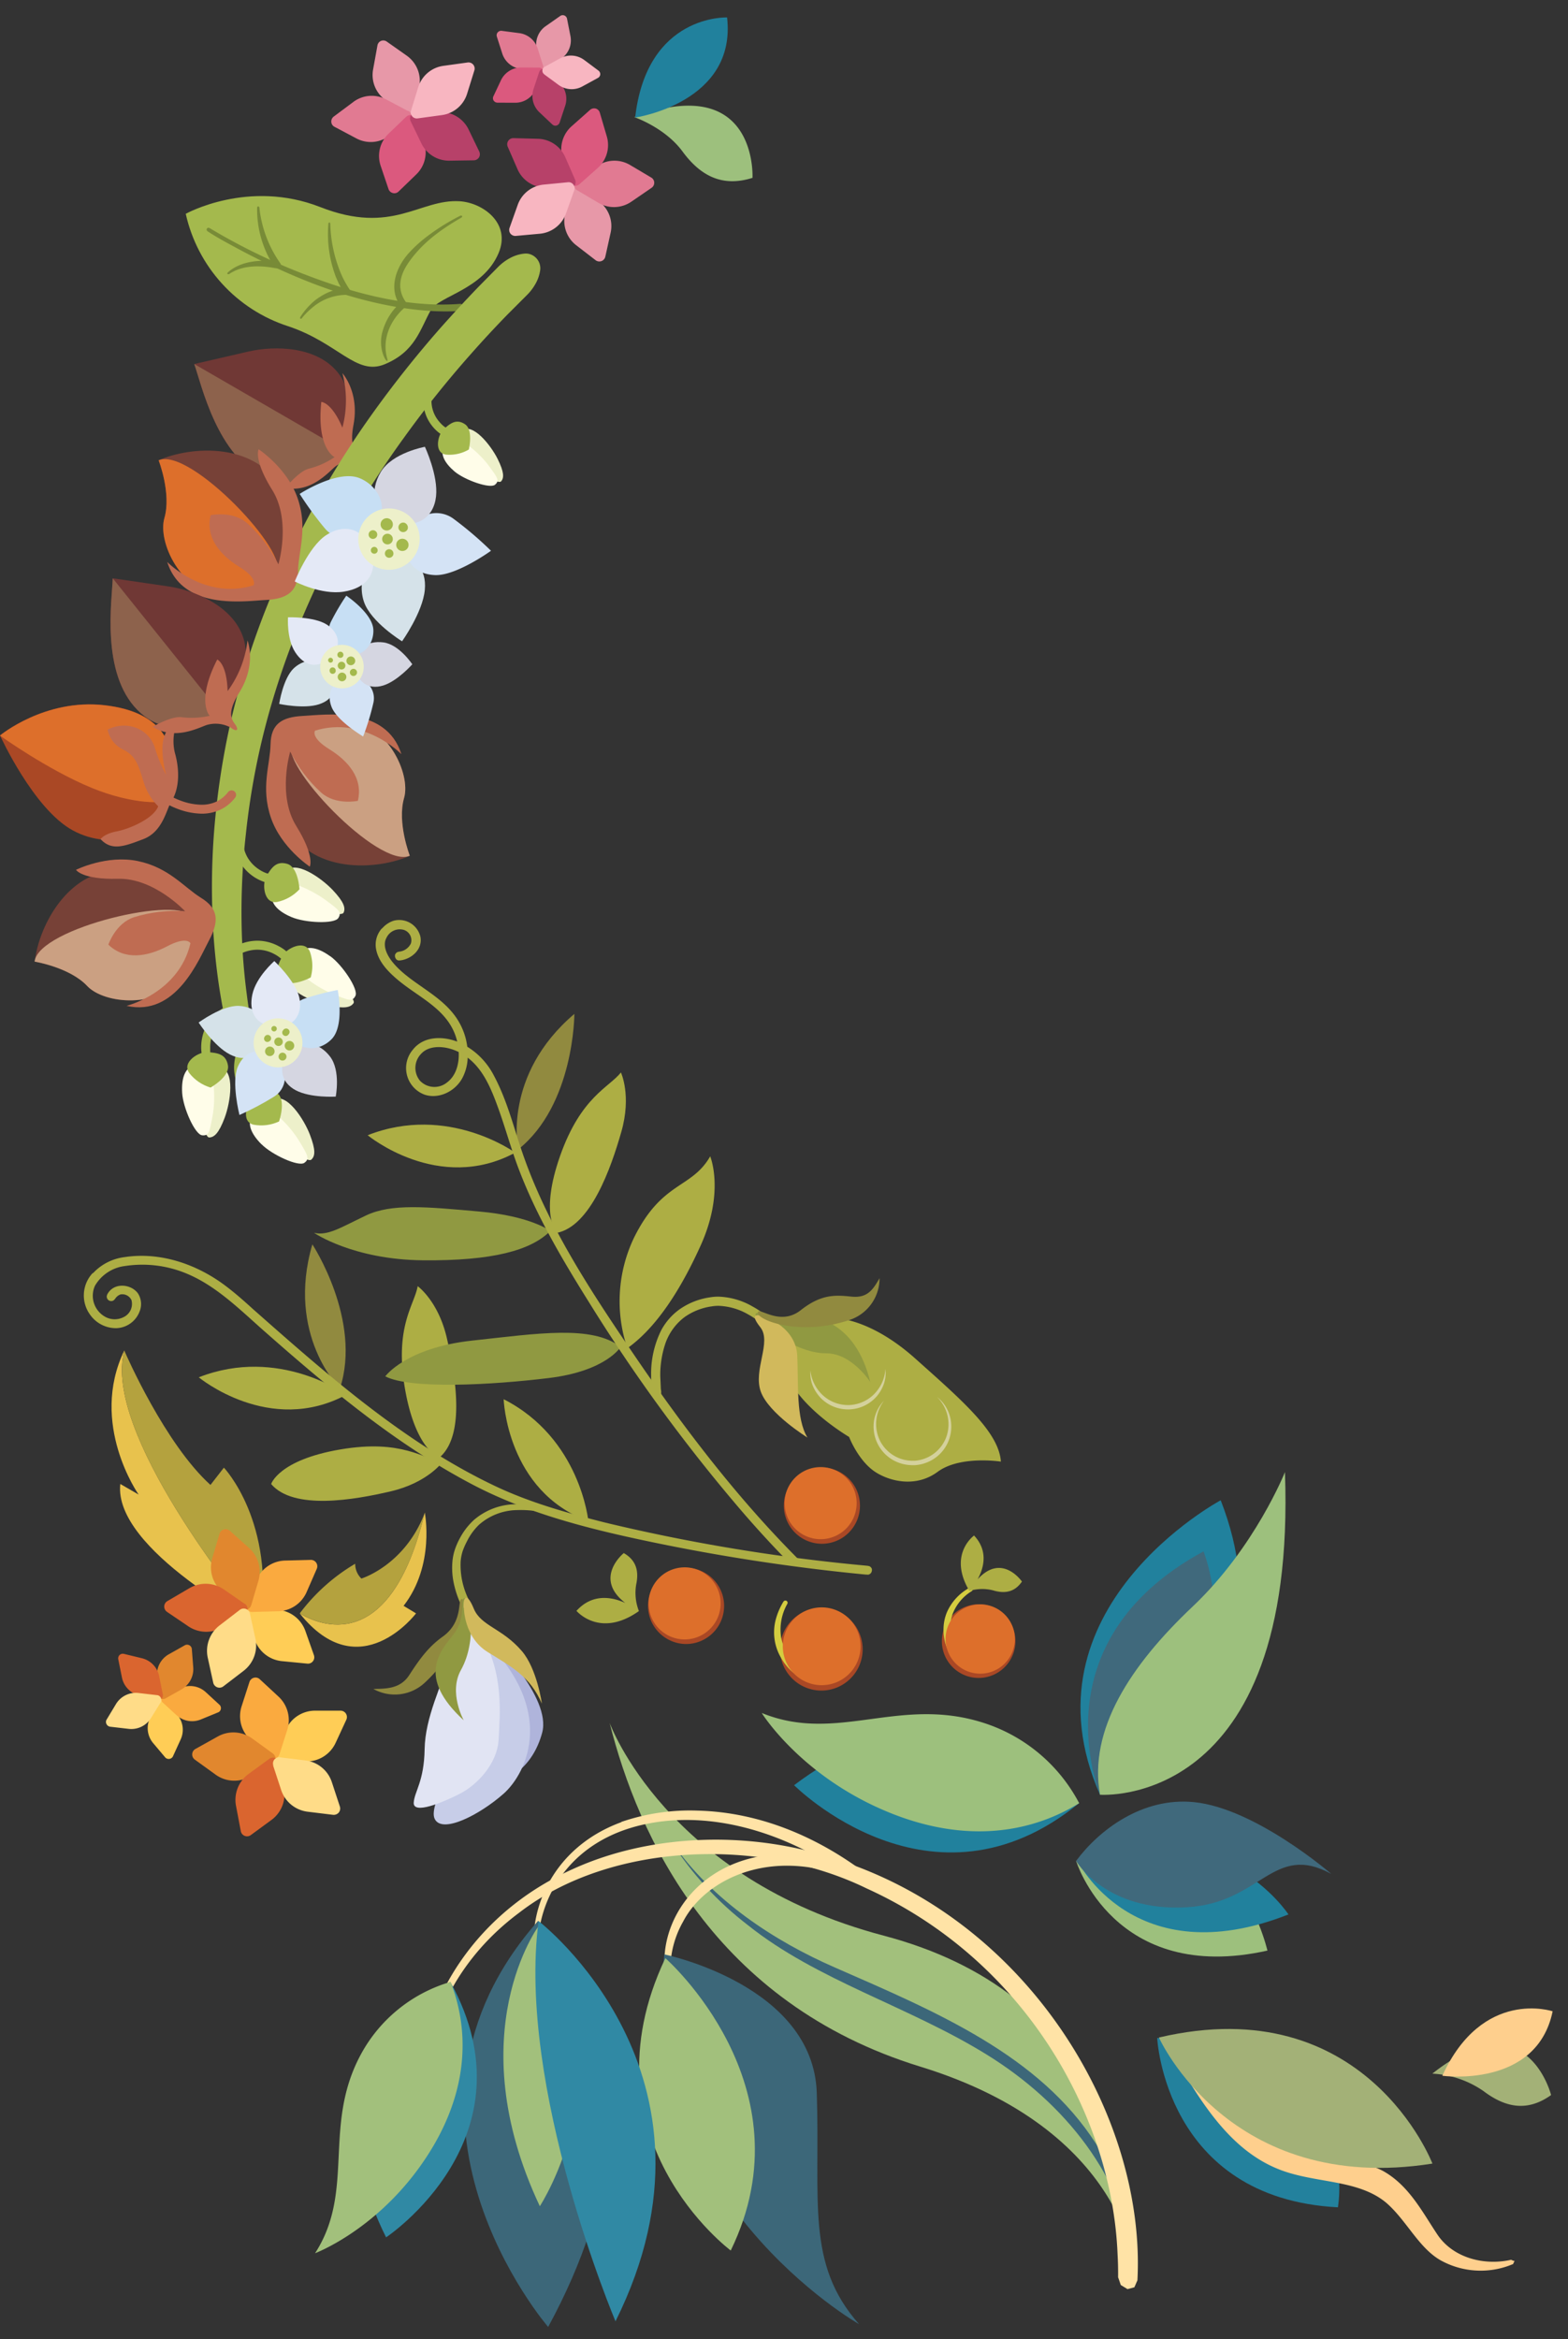 <svg xmlns="http://www.w3.org/2000/svg" width="344" height="513" fill="none" xmlns:v="https://vecta.io/nano"><rect width="100%" height="100%" fill="#333333" stroke="none"/><style><![CDATA[.B{fill:#a4b94d}.C{fill:#edf0ca}.D{fill:#adae44}.E{fill:#bf6c52}.F{fill:#aa4825}.G{fill:#dd6f2b}.H{fill:#fffde9}.I{fill:#909941}.J{fill:#21819d}.K{fill:#a2c07c}.L{fill:#918a3f}.M{fill:#774137}.N{fill:#d5e2e9}.O{fill:#d4e3f5}.P{fill:#d5d6e1}.Q{fill:#c7dff4}.R{fill:#e4e9f6}.S{fill:#3c6779}.T{fill:#e798a8}.U{fill:#e17a92}.V{fill:#db597e}.W{fill:#b74169}.X{fill:#f8b6c1}.Y{fill:#ffcd56}.Z{fill:#faaa3f}.a{fill:#e1872e}.b{fill:#da652f}.c{fill:#ffdc88}]]></style><path d="M174.212 368.508c1.346 1.184 3.013 1.941 4.79 2.177a9.05 9.05 0 0 0 5.191-.852 9.06 9.06 0 0 0 3.844-3.594c.898-1.551 1.315-3.335 1.2-5.124s-.758-3.504-1.848-4.928a9.07 9.07 0 0 0-4.273-3.07 9.06 9.06 0 0 0-9.729 2.597 9.04 9.04 0 0 0-1.774 3.061 9.06 9.06 0 0 0 .446 6.925 9.05 9.05 0 0 0 2.153 2.808z" class="F"/><path d="M175.11 365.187c-.956-.754-1.772-1.67-2.412-2.705a9.63 9.63 0 0 1-1.336-3.426 11.42 11.42 0 0 1 1.367-7.311c.032-.057.051-.119.058-.184s.001-.129-.017-.191a.5.5 0 0 0-.09-.171c-.041-.05-.092-.092-.149-.122-.113-.056-.243-.067-.365-.032a.51.51 0 0 0-.293.22c-.722 1.181-1.277 2.457-1.649 3.791a11.01 11.01 0 0 0 .992 8.293c.691 1.281 1.603 2.43 2.693 3.394a.99.99 0 0 0 .333.191c.123.042.252.058.381.05a1 1 0 0 0 .371-.1 1.01 1.01 0 0 0 .304-.235.98.98 0 0 0 .191-.333c.041-.123.058-.252.049-.381a.96.96 0 0 0-.1-.371.98.98 0 0 0-.234-.304h-.052l-.042-.073z" fill="#d4cd40"/><path d="M91.632 282.072s4.51 3.237 6.389 11.342 4.176 21.359-1.639 26.267c0 0-5.22-1.629-7.548-15.186s2.088-18.298 2.798-22.423zm64.174-28.484s3.247 7.749-2.088 19.562-10.816 18.799-16.088 22.538a32.27 32.27 0 0 1 1.483-24.282c6.17-12.439 12.58-10.633 16.704-17.818" class="D"/><path d="M84.522 301.853s4.51-6.266 19.063-7.844 26.257-3.446 32.573 1.39c0 0-3.132 5.284-15.733 6.82s-30.38 2.496-35.903-.366z" class="I"/><path d="M136.221 235.205s2.38 5.024.094 13.014-6.734 20.7-14.178 22.173c0 0-3.821-3.98.762-16.941s10.754-14.966 13.322-18.246zm-39.15 85.438s-3.236 4.522-11.327 6.423-21.35 4.177-26.257-1.598c0 0 1.608-5.275 15.159-7.583s18.291 2.089 22.425 2.758z" class="D"/><path d="M120.728 269.977s-4.176-3.269-15.66-4.282-19.158-1.807-24.806.888-8.352 4.491-11.369 3.791c0 0 8.519 5.88 23.866 6.027s23.74-2.183 27.969-6.424z" class="I"/><path d="M113.023 252.794s-14.751-10.747-32.364-3.823c0 0 15.535 12.878 32.364 3.823zm16.057 80.82s-1.743-18.173-18.583-26.747c0 0 .658 20.178 18.583 26.747zm-53.108-27.729s-14.752-10.736-32.364-3.822c0 0 15.524 12.888 32.364 3.822z" class="D"/><path d="M126.011 222.359s0 19.927-12.34 29.745c0 0-3.498-16.293 12.34-29.745zm-57.483 50.543s10.941 16.637 6.045 31.625c0 0-11.881-11.677-6.045-31.625z" class="L"/><g class="D"><path d="M83.75 203.643a5.36 5.36 0 0 0-1.094 1.95 5.35 5.35 0 0 0-.201 2.228c.386 2.924 2.62 5.222 4.761 7.029 4.688 3.958 10.931 6.412 12.872 12.773.104.324.219.815.219.815l-.177-.063c-3.341-1.201-7.308-1.044-9.574 1.859a6.22 6.22 0 0 0-1.31 2.628c-.221.968-.206 1.975.042 2.937s.724 1.849 1.386 2.589a6.22 6.22 0 0 0 2.419 1.664c2.954 1.044 6.577-.512 8.269-3.489.77-1.416 1.196-2.994 1.242-4.606l.105.084c3.351 2.611 5.042 6.705 6.556 10.872s2.631 8.262 4.155 12.439c3.915 10.706 9.772 20.617 15.858 30.341 10.081 16.264 21.412 31.719 33.889 46.226 3.299 3.801 6.712 7.52 10.252 11.081l.146.146.313.209.376.084c.334-.073.449 0 .699-.293a2.07 2.07 0 0 0 .22-.313l.073-.387-.073-.376-.22-.313c-13.52-13.577-25.296-29.066-36.143-45.056-9.229-13.578-18.364-27.468-23.855-42.894-2.161-6.079-3.602-12.419-6.734-18.163-1.328-2.496-3.295-4.594-5.7-6.078 0 0-.126-.867-.282-1.546a14.62 14.62 0 0 0-2.871-5.807c-3.706-4.596-9.678-6.831-13.227-11.186-1.284-1.577-2.307-3.718-1.315-5.431.332-.667.885-1.199 1.564-1.503s1.444-.364 2.163-.168c.302.091.583.24.827.441s.445.447.593.726a2.38 2.38 0 0 1 .267.898c.029.315-.006.632-.1.933-.246.503-.62.933-1.083 1.248a3.22 3.22 0 0 1-1.558.548l-.376.115a1.24 1.24 0 0 0-.47.585v.376c.052.252.175.484.355.668l.344.178h.386c2.547-.282 5.043-2.444 4.489-5.222-.15-.617-.421-1.197-.797-1.707a4.78 4.78 0 0 0-1.394-1.267 4.77 4.77 0 0 0-1.775-.63 4.79 4.79 0 0 0-1.88.105c-.97.311-1.836.882-2.506 1.65l-.125.073zm8.634 27.479c1.472-1.64 3.999-1.692 5.899-1.243a11.03 11.03 0 0 1 2.349.846c.136 2.517-.564 5.17-2.537 6.653a4.37 4.37 0 0 1-3.06.993c-1.109-.07-2.15-.559-2.912-1.369a4.43 4.43 0 0 1 .125-5.734l.136-.146z"/><path d="M20.285 279.252c-1.116 1.213-1.779 2.773-1.88 4.419s.368 3.275 1.327 4.615a6.93 6.93 0 0 0 2.537 2.229c1.016.523 2.146.787 3.288.769 1.104-.044 2.172-.41 3.07-1.054s1.588-1.538 1.983-2.571a4.31 4.31 0 0 0 .319-2.061c-.064-.703-.299-1.379-.685-1.97-1.545-2.089-5.356-2.433-6.734.303l-.104.386.063.387.188.324.313.229.365.094.386-.052c.231-.111.426-.285.564-.501.28-.425.69-.748 1.169-.919a2.23 2.23 0 0 1 1.406.224 2.24 2.24 0 0 1 .985 1.029 3.21 3.21 0 0 1-1.681 3.708 4.3 4.3 0 0 1-3.999 0c-1.186-.63-2.087-1.687-2.522-2.958s-.369-2.659.183-3.883a8.84 8.84 0 0 1 2.783-2.947c1.143-.754 2.445-1.233 3.804-1.398 4.41-.675 8.921-.167 13.071 1.473 6.703 2.632 11.954 7.916 17.414 12.742 14.136 12.459 28.658 24.627 45.216 33.421 12.068 6.444 25.526 9.891 38.993 12.721a434.45 434.45 0 0 0 47.815 7.311h.167a1.69 1.69 0 0 0 .512 0l.334-.178.24-.303.115-.365v-.387l-.188-.334-.292-.24-.376-.104-.501-.053c-19.209-1.762-38.265-4.903-57.023-9.399-8.3-2.089-16.558-4.387-24.273-8.042-19.836-9.4-36.801-24.388-53.119-38.801-2.088-1.9-4.26-3.822-6.577-5.514-6.264-4.543-14.052-7.071-21.673-5.891-2.6.331-5.006 1.553-6.807 3.457l-.177.084z"/><path d="M103.084 351.306a16.99 16.99 0 0 1-2.025-8.877c.063-.748.207-1.487.428-2.204a15.11 15.11 0 0 1 .908-2.089c.668-1.386 1.572-2.644 2.673-3.718 2.338-2.068 5.346-3.218 8.467-3.238a22.51 22.51 0 0 1 4.729.345l2.328.522 1.149.334.574.188.292.094.146.052h.084.062a.41.41 0 0 0 .23 0 .56.56 0 0 0 .208-.082c.062-.041.116-.095.158-.158.065-.121.081-.263.046-.396s-.12-.248-.237-.321-.257-.099-.392-.073a.54.54 0 0 0-.336.216c.037-.06.085-.113.143-.154s.122-.071.191-.086h.219-.063-.135l-.293-.105-.584-.209-1.18-.376-2.422-.595c-1.638-.338-3.308-.499-4.98-.48a14.33 14.33 0 0 0-9.459 3.415c-1.271 1.159-2.33 2.53-3.132 4.052a16.06 16.06 0 0 0-1.043 2.35c-.286.832-.475 1.694-.564 2.569a16 16 0 0 0 .324 5.139c.369 1.678.941 3.305 1.702 4.846.131.209.336.362.574.429s.492.042.712-.069.392-.301.481-.531.087-.487-.003-.717l.021-.073z"/></g><path d="M108.002 359.547s13.029 12.648 10.951 20.429-7.788 11.018-11.797 11.154-1.326-5.984-.417-10.225-2.704-20.763 1.305-21.348" fill="#afb4db"/><path d="M105.068 358.419c-1.295-1.201-2.088 8.011-2.641 16.961s-8.697 20.168-7.058 23.531 9.876-.919 15.075-5.493 12.142-18.8-5.376-34.999z" fill="#c7cde8"/><path d="M90.765 395.307c-.198 2.747 6.369 0 10.137-1.921s8.217-6.591 8.488-11.896 1.253-14.518-3.883-22.978-5.273-.282-6.912 5.358-5.324 12.7-5.439 19.761-2.224 9.253-2.391 11.708" fill="#e1e4f3"/><path d="M101.331 350.701c-1.044-.094.438 4.846-4.124 8.177-2.944 2.089-4.875 4.533-7.402 8.46-1.952 3.039-5.022 3.019-7.893 3.071a9.62 9.62 0 0 0 5.875 1.154 9.63 9.63 0 0 0 5.421-2.543c8.645-7.969 9.856-18.173 8.123-18.319z" class="L"/><path d="M101.738 377.292s-3.393-6.079-.606-11.05c3.706-6.622 1.9-15.948.762-15.771s.616 4.053-2.401 7.959c-2.892 3.749-8.174 9.274 2.245 18.862z" class="I"/><path d="M101.769 352.622s0 6.465 5.22 9.692 9.312 5.348 11.891 11.311c0 0-1.044-7.635-4.406-11.541-4.353-5.055-8.947-5.441-10.534-9.295s-2.391-2.381-2.224-.167" fill="#d1b95c"/><path d="M167.144 290.344c-.94-.792-1.954-1.491-3.027-2.089a13.96 13.96 0 0 0-6.494-1.87c-.507.001-1.013.043-1.514.126-2.135.301-4.168 1.106-5.93 2.35-2.066 1.561-3.586 3.736-4.343 6.214-.675 2.17-1.006 4.432-.981 6.705l.115 2.538c0 .324.062.585.083.783s0 .178 0 .251v.23c.004.062.004.125 0 .188-.022.09-.054.177-.094.261a1.03 1.03 0 0 1-.156.24c-.101.116-.227.207-.369.266a.98.98 0 0 1-.448.073c-.153-.01-.301-.056-.433-.134s-.245-.184-.329-.313a.99.99 0 0 1-.103-.878.98.98 0 0 1 .247-.381.99.99 0 0 1 .391-.231l.334.93-.721-.669a1.05 1.05 0 0 1 .387-.261l.334.93-.721-.669.721.658-.929-.303a1.05 1.05 0 0 1 .208-.355l.721.658-.929-.303.908.303-.95-.094a.81.81 0 0 1 0-.209l.908.303-.95-.094.877.084h-.877v-.094l.877.083h-.261-.605s-.001-.198-.053-.417c-.125-1.134-.188-2.275-.188-3.416a21.4 21.4 0 0 1 2.182-9.932c.953-1.804 2.302-3.368 3.947-4.575a15.4 15.4 0 0 1 6.765-2.705c.607-.103 1.221-.155 1.837-.156 2.691.086 5.316.851 7.632 2.224 1.14.629 2.214 1.371 3.205 2.214.097.086.175.19.232.306a1 1 0 0 1 .097.372.98.98 0 0 1-.052.38.97.97 0 0 1-.194.331.98.98 0 0 1-.305.233 1 1 0 0 1-.372.097c-.128.008-.258-.01-.38-.052a.98.98 0 0 1-.331-.194l.031.063zm8.54.575c4.312-3.719 14.449-2.486 25.056 6.976s18.396 16.231 18.844 22.654c0 0-8.947-1.4-13.885 2.245s-10.816 1.964-13.822-.073c-3.644-2.486-5.596-7.582-5.596-7.582s-23.062-13.484-10.638-24.22" class="D"/><path d="M190.989 303.179s-4.05-6.402-9.74-6.381c-7.58 0-16.172-7.771-15.462-8.679s2.641 2.162 7.413.898 14.469.397 17.748 14.162" class="I"/><path d="M168.272 289.028s6.368 2.193 6.639 8.355-.282 13.829 2.235 17.891c0 0-8.446-5.222-10.221-10.026s2.464-10.904-.126-14.173-.448-2.851 1.473-2.089" fill="#d1b95c"/><path d="M166.267 287.733c.439-.982 4.918 3.133 9.396-.386s7.507-3.363 11.098-2.987 4.761-1.546 6.201-4.032a9.62 9.62 0 0 1-1.844 5.699 9.61 9.61 0 0 1-4.858 3.502c-11.16 3.687-20.671-.208-19.951-1.796" class="L"/><path d="M205.574 306.375a8.11 8.11 0 0 1 2.756 4.011c.49 1.617.49 3.344 0 4.961-.502 1.656-1.505 3.116-2.871 4.178a8.66 8.66 0 0 1-4.729 1.807h-.522a8.72 8.72 0 0 1-4.406-1.191 8.47 8.47 0 0 1-4.04-8.658 8.12 8.12 0 0 1 2.213-4.324c-.974 1.25-1.573 2.751-1.726 4.328s.144 3.166.859 4.581a8.02 8.02 0 0 0 2.903 3.106 8 8 0 0 0 4.082 1.186h.574c1.537-.109 3.01-.659 4.242-1.586a8.01 8.01 0 0 0 2.701-3.636c.528-1.495.621-3.111.266-4.657a8.36 8.36 0 0 0-2.271-4.074m-11.348-6.235a7.7 7.7 0 0 1-.324 3.258 8.54 8.54 0 0 1-1.671 2.893c-.762.852-1.691 1.538-2.729 2.016s-2.163.737-3.305.763h-.198a8.36 8.36 0 0 1-3.232-.648c-1.023-.429-1.951-1.057-2.729-1.848a8.66 8.66 0 0 1-1.807-2.81 7.85 7.85 0 0 1-.48-3.238c.232 2.117 1.231 4.075 2.809 5.504a8.19 8.19 0 0 0 5.366 2.089h.24a8.18 8.18 0 0 0 5.523-2.35c1.51-1.5 2.417-3.504 2.547-5.629" fill="#d4d19c"/><path d="M150.305 360.55a8.35 8.35 0 0 0 4.662-1.288c1.393-.88 2.495-2.153 3.167-3.658s.884-3.175.609-4.8a8.35 8.35 0 0 0-2.152-4.333c-1.129-1.2-2.588-2.04-4.193-2.413s-3.284-.263-4.826.317-2.879 1.602-3.842 2.939-1.508 2.93-1.569 4.577c-.064 2.228.757 4.39 2.283 6.013s3.634 2.575 5.861 2.646z" class="F"/><path d="M149.96 359.547a7.9 7.9 0 0 0 4.428-1.2 7.91 7.91 0 0 0 3.603-8.01 7.91 7.91 0 0 0-2.039-4.111 7.9 7.9 0 0 0-3.978-2.286 7.91 7.91 0 0 0-8.211 3.112 7.91 7.91 0 0 0-1.466 4.348 7.92 7.92 0 0 0 2.147 5.659c1.437 1.528 3.421 2.422 5.516 2.488z" class="G"/><path d="M180.11 338.565a8.35 8.35 0 0 0 4.664-1.289c1.393-.88 2.495-2.153 3.167-3.659s.883-3.176.608-4.801a8.36 8.36 0 0 0-2.156-4.333 8.35 8.35 0 0 0-4.195-2.411c-1.605-.372-3.285-.261-4.827.32a8.36 8.36 0 0 0-5.404 7.525 8.36 8.36 0 0 0 .531 3.239 8.34 8.34 0 0 0 1.737 2.785 8.36 8.36 0 0 0 2.675 1.901 8.35 8.35 0 0 0 3.2.723z" class="F"/><path d="M179.797 337.562c1.563.047 3.104-.371 4.429-1.201a7.9 7.9 0 0 0 3.016-3.46 7.91 7.91 0 0 0 .586-4.553c-.26-1.542-.97-2.973-2.042-4.111s-2.457-1.932-3.981-2.283a7.91 7.91 0 0 0-4.578.314c-1.461.556-2.725 1.532-3.632 2.806s-1.415 2.789-1.461 4.352a7.91 7.91 0 0 0 2.148 5.655 7.9 7.9 0 0 0 5.515 2.481zm-5.157 29.902a8.53 8.53 0 0 0 4.51 2.046c1.672.221 3.372-.059 4.886-.804a8.54 8.54 0 0 0 3.616-3.385c.844-1.461 1.236-3.14 1.126-4.824a8.53 8.53 0 0 0-10.714-7.689c-1.63.436-3.094 1.345-4.207 2.614-.739.842-1.305 1.821-1.666 2.882s-.508 2.183-.436 3.301a8.54 8.54 0 0 0 .86 3.216c.495 1.006 1.183 1.903 2.025 2.643z" class="G"/><path d="M126.428 353.332c3.539-3.968 7.903-3.081 10.743-1.786-7.089-5.472-.324-10.935-.324-10.935 2.808 1.609 3.341 4.042 2.714 6.956a11 11 0 0 0 .606 5.765c-8.592 6.068-13.708-.062-13.708-.062" class="D"/><path d="M207.108 362.649a8.08 8.08 0 0 0 2.795 3.761c1.283.95 2.818 1.498 4.412 1.575s3.175-.321 4.543-1.143 2.462-2.031 3.143-3.474a8.07 8.07 0 0 0 .685-4.636 8.08 8.08 0 0 0-2.005-4.236c-1.072-1.182-2.47-2.02-4.018-2.407s-3.177-.308-4.679.231a8.08 8.08 0 0 0-4.574 4.155 8.09 8.09 0 0 0-.302 6.174z" class="F"/><path d="M209.238 360.445c-.414-.996-.655-2.056-.71-3.133a8.79 8.79 0 0 1 .428-3.248 10.18 10.18 0 0 1 4.228-5.108c.049-.03.092-.071.125-.118a.41.41 0 0 0 .067-.158.43.43 0 0 0 .001-.171c-.012-.057-.035-.111-.067-.158-.062-.093-.156-.159-.264-.186s-.223-.013-.321.039a11.27 11.27 0 0 0-4.99 5.4 9.92 9.92 0 0 0-.741 3.729c-.01 1.298.209 2.589.647 3.812.029.119.083.231.159.329s.17.177.279.235.228.093.351.102.246-.009.362-.051.221-.108.31-.193a.89.89 0 0 0 .204-.303c.046-.114.067-.237.063-.36s-.035-.244-.089-.355l-.042-.104z" fill="#d4cd40"/><path d="M207.891 362.012a7.61 7.61 0 0 0 2.627 3.549 7.6 7.6 0 0 0 4.155 1.489c1.502.075 2.992-.298 4.282-1.071a7.6 7.6 0 0 0 2.965-3.271c.643-1.36.868-2.88.648-4.368s-.878-2.877-1.888-3.991-2.328-1.904-3.787-2.269-2.992-.289-4.408.219a7.58 7.58 0 0 0-2.546 1.521c-.74.669-1.341 1.478-1.767 2.381s-.672 1.88-.72 2.878.101 1.994.439 2.933z" class="G"/><path d="M213.644 336.706c3.268 3.425 2.171 7.237.825 9.671 5.355-5.912 9.73.48 9.73.48-1.629 2.382-3.832 2.684-6.369 1.922a9.6 9.6 0 0 0-5.157.136c-4.782-8.053 1.044-12.168 1.044-12.168" class="D"/><path d="M89.899 187.664s-2.808-7.249-1.253-12.638-3.811-16.262-11.922-16.711c-3.905-.219-9.177.93-12.528 4.617-1.98 2.321-3.234 5.174-3.605 8.203s.156 6.1 1.517 8.831c5.752 12.199 21.016 10.779 27.854 7.698" class="M"/><path d="M89.899 187.664s-2.808-7.249-1.253-12.638-3.811-16.262-11.922-16.711c-3.905-.219-9.177.93-12.528 4.617-3.633 3.968 18.886 27.813 25.724 24.732" fill="#cba082"/><path d="M88.051 165.396s-8.237-8.48-18.938-5.149c0 0-1.044 1.483 3.132 4.063s7.454 6.423 6.264 11.322c0 0-4.844 1.044-8.039-1.797-2.808-2.552-5.116-5.605-6.807-9.003 0 0-2.861 9.557 1.315 16.293s2.986 8.94 2.986 8.94-6.264-4.104-8.53-10.726-.177-11.603-.084-16.063 2.38-6.026 7.151-6.266 18.166-2.288 21.548 8.355" class="E"/><path d="M94.536 67.97c-2.38 4.24-3.414 9.139-10.137 11.917-6.264 2.601-10.189-4.7-21.224-8.355-5.557-1.8-10.549-5.02-14.482-9.341s-6.671-9.594-7.943-15.297c0 0 13.718-7.676 29.535-1.473s21.767-1.817 30.547-1.285c5.053.303 11.327 4.783 8.561 11.353-3.404 8.073-13.123 9.4-14.846 12.533" class="B"/><g fill="#788b37"><path d="M101.76 67.918l-.532.272c-3.483.213-6.978.105-10.44-.324-13.969-1.671-27.405-7.227-39.567-13.839-1.931-1.044-3.852-2.089-5.711-3.321l-.198-.261.063-.324.261-.178a1.21 1.21 0 0 1 .574.209c6.974 4.163 14.313 7.683 21.924 10.517 10.304 3.875 21.235 6.684 32.04 6.026l.877-.063.564.188.271.533-.188.564"/><path d="M56.91 45.442v.125a25.82 25.82 0 0 0 4.604 12.199.92.92 0 0 1 .115.669c-.23.658-1.242.365-2.088.23l-.585-.083c-3.017-.387-6.264-.167-8.707 1.546h-.355v-.303c2.537-2.35 6.368-2.809 9.396-2.58h.104a22.98 22.98 0 0 1-2.986-11.698v-.094l.23-.24.271.23zm15.556 3.572v.157c.091 3.346.74 6.654 1.921 9.786a21.02 21.02 0 0 0 2.359 4.595s.324 1.18-.679 1.118a11.54 11.54 0 0 0-7.465 2.726 16.04 16.04 0 0 0-2.412 2.423v.073h-.303a.41.41 0 0 1 .052-.45 15.32 15.32 0 0 1 3.268-3.645 14.75 14.75 0 0 1 2.266-1.42 9.14 9.14 0 0 1 .867-.386 11.58 11.58 0 0 1 2.589-.7l-.637-1.18-.574-1.295c-1.447-3.752-2.018-7.785-1.67-11.791v-.073l.24-.219.177.282zm21.892 2.35a45.84 45.84 0 0 1 6.734-4.105l.324.094-.094.313-.209.125c-4.176 2.423-8.175 5.222-11.202 9.4-1.702 2.329-2.934 5.222-1.399 8.199a11.93 11.93 0 0 0 .647 1.044c.24.595-.073.762-.397 1.044-3.132 2.715-4.99 6.914-3.831 11.06.574 2.026-1.984-1.044-1.18-5.159a13.08 13.08 0 0 1 3.831-6.737c-2.14-3.311-.94-7.76 2.151-11.196 1.399-1.515 2.948-2.883 4.625-4.084z"/></g><path d="M75.439 98.815s-6.89 10.642-17.341 5.975-13.864-20.377-15.482-24.952l11.912-2.747c5.648-1.316 15.409-1.274 19.972 5.128s.94 16.596.94 16.596z" fill="#703835"/><path d="M75.44 98.815s-6.89 10.642-17.341 5.975-13.864-20.377-15.482-24.952L75.44 98.815z" fill="#8d624c"/><path d="M78.718 100.997c-.917-.133-1.852-.081-2.749.154s-1.737.648-2.471 1.215c-1.556 1.326-5.356 5.733-10.899 4.647 0 0 3.049-3.781 5.22-4.24a17.9 17.9 0 0 0 5.585-2.517s-3.978-1.817-2.913-12.105c0 0 2.234 0 4.625 5.64a23.27 23.27 0 0 0 0-11.948s3.79 4.125 2.433 11.342c-.94 4.992.553 6.016 1.66 6.726s1.274 1.504-.48 1.045" class="E"/><path d="M56.324 229.733a89.43 89.43 0 0 1-2.161-11.489c-.522-3.896-.867-7.833-1.044-11.76a152.2 152.2 0 0 1 .825-23.594c.825-7.827 2.221-15.583 4.176-23.207a173.45 173.45 0 0 1 7.423-22.35A197.41 197.41 0 0 1 88.51 96.151a230.29 230.29 0 0 1 14.783-18.497 237.26 237.26 0 0 1 8.06-8.69l4.176-4.178c.722-.697 1.344-1.492 1.848-2.36a8.5 8.5 0 0 0 1.127-3.133 3.25 3.25 0 0 0-.617-2.4c-.514-.687-1.28-1.142-2.129-1.266a3.83 3.83 0 0 0-.772 0c-1.136.124-2.234.479-3.226 1.044-.905.5-1.735 1.126-2.464 1.859l-4.312 4.366c-2.839 2.945-5.623 5.953-8.352 9.024-5.413 6.155-10.507 12.583-15.263 19.259a199.03 199.03 0 0 0-23.386 43.26 177.02 177.02 0 0 0-7.308 23.562 170.12 170.12 0 0 0-3.696 24.241 157.69 157.69 0 0 0 0 24.627c.334 4.094.835 8.178 1.535 12.23.7 4.103 1.673 8.154 2.913 12.126a2.55 2.55 0 0 0 1.232 1.485c.589.314 1.278.384 1.919.195a2.55 2.55 0 0 0 1.506-1.206c.325-.583.407-1.271.23-1.915l.011-.052z" class="B"/><path d="M37.208 174.984c-1.837 8.355-12.622 11.833-21.256 7.123S0 161.281 0 161.281s9.824-8.157 22.968-6.632 16.704 9.034 14.219 20.335" class="F"/><path d="M7.631 210.901s7.663 1.253 11.484 5.327 15.942 4.95 20.441-1.807c2.161-3.259 3.842-8.355 2.38-13.17-.993-2.879-2.808-5.402-5.22-7.259a15.55 15.55 0 0 0-8.352-3.185c-13.426-1.222-19.94 12.668-20.744 20.125" class="M"/><path d="M7.631 210.901s7.663 1.254 11.484 5.327 15.942 4.951 20.441-1.807c2.161-3.258 3.842-8.355 2.38-13.17-1.577-5.149-33.544 2.193-34.348 9.65" fill="#cba082"/><path d="M27.76 220.594s11.484-2.81 14.021-13.724c0 0-.741-1.639-5.095.658s-9.312 3.134-12.914-.355c0 0 1.566-4.7 5.627-6.016 3.621-1.126 7.419-1.572 11.202-1.316 0 0-6.797-7.311-14.71-7.112s-9.218-1.964-9.218-1.964 6.723-3.352 13.572-1.921 10.085 5.733 13.875 8.073 3.999 5.097 1.743 9.316-7.235 16.826-18.103 14.361z" class="E"/><path d="M34.807 100.956s2.819 7.248 1.263 12.648 3.832 16.251 11.933 16.71c3.905.209 9.177-.95 12.528-4.637 1.98-2.321 3.234-5.174 3.605-8.203s-.156-6.1-1.517-8.831c-5.763-12.199-21.026-10.758-27.864-7.677" class="M"/><path d="M34.807 100.956s2.819 7.248 1.263 12.648 3.831 16.251 11.933 16.711c3.904.209 9.177-.951 12.528-4.638 3.633-3.968-18.907-27.792-25.745-24.71" class="G"/><path d="M36.675 123.233s8.248 8.47 18.938 5.128c0 0 1.044-1.483-3.132-4.062s-7.465-6.424-6.264-11.312c0 0 4.844-1.044 8.039 1.786a30.73 30.73 0 0 1 6.817 8.993s2.85-9.557-1.336-16.283-2.996-8.95-2.996-8.95 6.264 4.104 8.55 10.726.177 11.603.094 16.063-2.37 6.026-7.141 6.267-18.166 2.308-21.559-8.356" class="E"/><path d="M37.208 174.984c-.355 1.588-8.436 1.379-17.048-2.172C10.398 168.801 0 161.323 0 161.323s9.824-8.157 22.968-6.632 16.704 9.034 14.219 20.335" class="G"/><g class="E"><path d="M37.542 175.882c-1.044 1.64-1.806 6.507-6.087 8.146s-6.974 2.611-9.396 0c0 0 .814-1.18 3.529-1.692s8.06-2.746 9.124-5.504a12.53 12.53 0 0 1-3.226-5.441c-1.201-3.718-1.65-5.619-4.552-7.04-.849-.42-1.591-1.029-2.168-1.78s-.975-1.625-1.162-2.554c1.729-.903 3.735-1.119 5.617-.606 1.086.295 2.083.852 2.904 1.623a6.88 6.88 0 0 1 1.804 2.795 30.86 30.86 0 0 0 2.537 6.141s-1.389-4.731-.585-7.927 2.767-2.976 2.767-2.976a10.75 10.75 0 0 0-.272 6.078c.877 3.05 1.253 7.52-.856 10.737"/><path d="M37.678 174.723a16.6 16.6 0 0 0 2.088.919 13.62 13.62 0 0 0 4.437.846 7.66 7.66 0 0 0 3.08-.595c1.086-.476 2.032-1.224 2.746-2.172a.98.98 0 0 1 .656-.373.99.99 0 0 1 .727.2c.206.161.34.397.373.657s-.04.521-.2.727c-.916 1.214-2.132 2.168-3.529 2.768a9.61 9.61 0 0 1-3.852.752c-1.787-.048-3.552-.401-5.22-1.045a17.78 17.78 0 0 1-2.276-1.044c-.218-.138-.377-.353-.447-.601s-.044-.515.071-.746a1.04 1.04 0 0 1 1.347-.366"/></g><path d="M48.295 234.098c-2.088-.345-4.061 4.94-4.249 7.499s.793 7.917 1.879 7.865 2.088-.93 3.362-4.314 2.391-10.496-1.044-11.05" class="C"/><path d="M39.964 239.686c.198 3.29 2.798 9.108 4.364 9.296s1.67-.888 2.297-4.178.605-9.504-1.315-10.695-5.732-.992-5.345 5.577z" class="H"/><g class="B"><path d="M45.623 230.746c-1.963-.178-5.888 2.214-4.061 4.637 1.186 1.496 2.805 2.59 4.635 3.133 0 0 4.249-2.381 3.811-4.877s-2.297-2.716-4.385-2.893z"/><path d="M44.244 231.017c-.075-.441-.11-.889-.104-1.337 0-1.488.32-2.96.94-4.313.964-2.011 2.564-3.649 4.552-4.658.228-.097.484-.104.717-.022a.99.99 0 0 1 .544.469c.117.219.147.473.086.713s-.211.448-.418.584a8.01 8.01 0 0 0-3.696 3.749 8.36 8.36 0 0 0-.752 3.478v.742.188c.047.256-.01.52-.157.735a.98.98 0 0 1-1.366.251c-.214-.148-.361-.375-.408-.631"/></g><path d="M62.671 191.193c-1.242 1.724 2.621 5.839 4.834 7.144s7.433 2.799 7.882 1.807.104-2.308-2.38-4.94-8.352-6.789-10.336-4.011z" class="C"/><path d="M63.966 201.136c3.028 1.285 9.396 1.536 10.252.209s0-1.88-2.725-3.906-8.237-4.763-10.158-3.561-3.424 4.689 2.631 7.258z" class="H"/><g class="B"><path d="M58.474 192.112c-1.044 1.682-.626 6.267 2.359 5.692 1.867-.402 3.565-1.368 4.865-2.768 0 0-.24-4.856-2.673-5.577s-3.456.857-4.552 2.653z"/><path d="M58.088 193.46c-2.441-.799-4.477-2.514-5.679-4.783a10.69 10.69 0 0 1-1.159-4.617.99.99 0 0 1 .3-.648c.177-.171.412-.27.658-.278a.99.99 0 0 1 1.015.863 8.66 8.66 0 0 0 .929 3.771 7.85 7.85 0 0 0 2.85 3.018 7.22 7.22 0 0 0 1.19.616l.345.136h.083c.124.036.24.096.341.176a.99.99 0 0 1 .248.293.98.98 0 0 1 .085.748c-.036.124-.095.24-.176.341a.99.99 0 0 1-.293.248 1 1 0 0 1-.365.117c-.128.014-.258.003-.382-.032l.011.031z"/></g><path d="M101.226 94.438c-1.514 1.17.751 5.766 2.338 7.478s5.732 4.397 6.379 3.645.689-1.984-.772-4.919-5.471-8.094-7.945-6.204z" class="C"/><path d="M99.743 103.421c2.308 1.911 7.778 3.812 8.864 2.882s.459-1.65-1.336-4.115-5.92-6.266-7.893-5.765-4.176 3.133.365 6.998z" class="H"/><g class="B"><path d="M97.342 94.136c-1.336 1.191-2.182 5.274.553 5.567a8.41 8.41 0 0 0 4.959-1.117s1.044-4.303-.856-5.556-3.236-.167-4.656 1.107z"/><path d="M96.716 95.211c-.739-.508-1.394-1.128-1.942-1.838-1.234-1.557-1.904-3.486-1.9-5.473a10 10 0 0 1 .365-2.663.9.9 0 0 1 .4-.612c.106-.068.225-.114.349-.133s.252-.012.373.021.235.091.332.171a.9.9 0 0 1 .329.653.9.9 0 0 1-.061.369 8.18 8.18 0 0 0-.303 2.193 6.99 6.99 0 0 0 1.524 4.366c.314.399.664.77 1.044 1.107l.345.261.084.063c.099.063.184.145.251.241a.89.89 0 0 1 .14.319c.025.114.028.233.007.348a.89.89 0 0 1-.368.576.89.89 0 0 1-.667.147.89.89 0 0 1-.324-.127"/></g><path d="M59.925 241.253c-1.796 1.128.23 6.392 1.775 8.439s5.784 5.41 6.619 4.616.96-2.089-.334-5.473-5.157-9.399-8.06-7.624" class="C"/><path d="M57.368 250.945c2.318 2.339 8.122 4.982 9.396 4.084s.668-1.776-1.044-4.658-5.825-7.531-8.06-7.144-4.949 3.049-.313 7.718" class="H"/><g class="B"><path d="M55.697 240.511c-1.587 1.17-2.944 5.556 0 6.162 1.871.332 3.799.081 5.523-.721 0 0 1.618-4.606-.365-6.183s-3.518-.511-5.22.732"/><path d="M54.852 241.628a9.08 9.08 0 0 1-1.764-1.974c-1.124-1.619-1.729-3.543-1.733-5.514a10.87 10.87 0 0 1 .72-3.813c.091-.245.276-.444.514-.552a.98.98 0 0 1 .754-.027c.245.091.444.276.552.514a.99.99 0 0 1 .027.755 8.74 8.74 0 0 0-.606 3.133c.005 1.578.493 3.116 1.399 4.407.282.417.6.808.95 1.17l.313.282.073.073c.101.08.186.179.249.291a.98.98 0 0 1 .119.364c.015.128.006.258-.029.382a.99.99 0 0 1-.173.342 1 1 0 0 1-.291.25c-.112.063-.236.103-.364.119s-.258.006-.382-.029a.98.98 0 0 1-.342-.173h.011z"/></g><path d="M63.308 213.774c.825-1.943 6.348-.784 8.613.428s6.264 4.898 5.638 5.807-1.921 1.274-5.45.522-10.137-3.593-8.801-6.757z" class="C"/><path d="M72.474 209.721c2.673 1.933 6.191 7.238 5.512 8.659s-1.639.94-4.761-.293-8.352-4.574-8.352-6.841 2.234-5.368 7.569-1.525" class="H"/><g class="B"><path d="M61.909 209.721c.908-1.754 5.022-3.791 6.097-.95a9.29 9.29 0 0 1 .157 5.598s-4.28 2.319-6.149.606-1.044-3.395-.104-5.222"/><path d="M61.544 210.15a7.27 7.27 0 0 0-1.462-.961c-1.12-.591-2.367-.903-3.633-.909-1.471.015-2.911.419-4.176 1.17a.98.98 0 0 1-1.341-.371c-.129-.227-.162-.496-.093-.748s.236-.465.463-.594c1.564-.92 3.343-1.413 5.157-1.431a9.96 9.96 0 0 1 4.635 1.18 8.62 8.62 0 0 1 1.796 1.212c.192.177.307.424.317.685s-.083.517-.26.709-.424.307-.685.318a.99.99 0 0 1-.709-.26h-.011z"/></g><path d="M57.953 228.437c-1.389 3.134-4.009 4.606-7.506 2.82s-6.869-6.997-6.869-6.997 5.126-3.812 8.843-3.656 7.527 3.28 5.533 7.833z" class="N"/><path d="M60.823 232.448c.59.524 1.049 1.18 1.34 1.914s.405 1.526.334 2.312-.326 1.546-.743 2.216-.987 1.232-1.661 1.642c-2.426 1.502-4.952 2.839-7.559 4 0 0-1.837-7.227-.344-10.632s4.875-4.71 8.634-1.452z" class="O"/><path d="M63.809 230.37c2.297-2.591 6.201-1.786 8.592 1.336s1.253 8.794 1.253 8.794-5.491.345-8.769-1.389-4.176-5.222-1.044-8.741" class="P"/><path d="M63.548 226.443a5.57 5.57 0 0 1-.446-2.24c.008-.77.175-1.53.49-2.231s.774-1.331 1.345-1.846 1.243-.908 1.973-1.151a60.47 60.47 0 0 1 7.183-1.859s1.535 7.708-1.274 10.716c-2.537 2.705-7.371 3.206-9.271-1.389z" class="Q"/><path d="M59.539 225.064c-3.435-.533-5.001-3.133-4.176-6.977s4.823-7.311 4.823-7.311 4.688 4.397 5.481 8.021-1.221 7.029-6.128 6.267z" class="R"/><path d="M65.103 232.146a5.36 5.36 0 0 0 .631-5.95c-.498-.942-1.266-1.714-2.205-2.218s-2.007-.714-3.067-.607-2.064.528-2.883 1.209a5.36 5.36 0 0 0-1.682 5.742 5.36 5.36 0 0 0 1.774 2.576 5.3 5.3 0 0 0 1.82.967c.664.2 1.362.267 2.052.197a5.28 5.28 0 0 0 1.971-.604c.611-.329 1.151-.775 1.59-1.312z" class="C"/><g class="B"><path d="M62.671 232.26a.87.87 0 0 0 .177-.469c.012-.17-.027-.34-.111-.488a.87.87 0 0 0-.362-.345c-.152-.077-.324-.107-.493-.087a.86.86 0 0 0-.459.2c-.13.11-.224.257-.272.42a.87.87 0 0 0 .006.501.86.86 0 0 0 .282.414.87.87 0 0 0 .305.155c.111.031.227.041.341.027a.89.89 0 0 0 .325-.106.88.88 0 0 0 .26-.222zm-2.631-1.076c.12-.165.188-.361.198-.564s-.04-.405-.144-.58-.256-.317-.438-.407-.388-.124-.59-.099a1.04 1.04 0 0 0-.547.24 1.05 1.05 0 0 0-.326.502 1.04 1.04 0 0 0 .002.597c.059.195.174.369.33.499.11.092.237.16.374.2a1.06 1.06 0 0 0 .423.035 1.03 1.03 0 0 0 .402-.137c.123-.073.23-.17.314-.286zm1.796-2.141a.93.93 0 0 0 .164-.324c.033-.117.042-.24.028-.361a.92.92 0 0 0-.113-.345.93.93 0 0 0-.236-.276.94.94 0 0 0-1.03-.079.93.93 0 0 0-.275.236.94.94 0 0 0-.192.685.93.93 0 0 0 .349.62c.096.075.206.132.323.165a.92.92 0 0 0 .707-.085.93.93 0 0 0 .275-.236zm2.516.909c.12-.165.188-.361.198-.564s-.04-.405-.144-.58a1.04 1.04 0 0 0-1.027-.506 1.05 1.05 0 0 0-.873.742 1.04 1.04 0 0 0 .333 1.096 1.03 1.03 0 0 0 .374.2c.137.041.281.052.423.035a1.03 1.03 0 0 0 .402-.137c.123-.073.23-.17.314-.286zm-5.095-1.703a.75.75 0 0 0 .219-.574.76.76 0 0 0-.083-.304.75.75 0 0 0-.481-.382.74.74 0 0 0-.606.105.75.75 0 0 0-.218.226.76.76 0 0 0-.151.545c.021.194.117.373.266.499a.75.75 0 0 0 .55.146c.195-.026.373-.127.494-.282m4.061-1.378c.075-.075.133-.165.171-.264a.75.75 0 0 0-.035-.614.76.76 0 0 0-.482-.383.74.74 0 0 0-.314-.012.76.76 0 0 0-.292.117.75.75 0 0 0-.218.226c-.075.075-.133.165-.171.264a.75.75 0 0 0 .035.614c.049.095.117.177.2.243a.75.75 0 0 0 .282.14.74.74 0 0 0 .314.012.76.76 0 0 0 .292-.117.75.75 0 0 0 .218-.226z"/><path d="M60.604 225.973a.6.6 0 0 0 .12-.322c.008-.117-.02-.234-.078-.335a.59.59 0 0 0-.25-.236c-.105-.053-.223-.073-.339-.058s-.226.062-.314.138a.6.6 0 0 0-.185.29c-.032.113-.03.232.006.344s.103.21.195.283a.58.58 0 0 0 .21.108c.076.022.156.028.235.018s.155-.035.224-.075.129-.092.177-.155z"/></g><path d="M72.934 147.944c1.128 2.872.386 5.431-2.954 6.517s-8.728-.083-8.728-.083.825-5.64 3.257-7.875 6.807-2.684 8.425 1.441z" class="N"/><path d="M77.266 148.654a4.49 4.49 0 0 1 3.723 1.605 4.49 4.49 0 0 1 .912 3.951 54.84 54.84 0 0 1-2.234 7.311s-5.721-3.394-6.922-6.475.094-6.047 4.521-6.371" class="O"/><path d="M77.841 145.469c-.177-3.134 2.788-5.034 6.264-4.585s6.347 4.804 6.347 4.804-3.236 3.687-6.4 4.658-5.93-.637-6.191-4.825" class="P"/><path d="M75.199 143.161a4.96 4.96 0 0 1-1.692-1.132 4.97 4.97 0 0 1-1.095-1.718 4.96 4.96 0 0 1-.313-2.012c.036-.685.213-1.356.522-1.969.993-1.967 2.113-3.869 3.351-5.692 0 0 5.826 3.875 5.94 7.541.115 3.311-2.62 6.674-6.713 4.982z" class="Q"/><path d="M71.775 144.779c-2.495 1.828-5.126 1.181-7.026-1.765s-1.566-7.634-1.566-7.634 5.711-.188 8.509 1.598 3.654 5.222.084 7.801z" class="R"/><path d="M79.772 145.772c-.084-.947-.449-1.848-1.047-2.586a4.77 4.77 0 0 0-2.313-1.558c-.909-.278-1.88-.277-2.789.001s-1.714.822-2.312 1.56-.962 1.64-1.045 2.587.118 1.897.579 2.729 1.158 1.507 2.005 1.939a4.77 4.77 0 0 0 2.746.487c1.236-.134 2.369-.752 3.151-1.719a4.71 4.71 0 0 0 1.025-3.44z" class="C"/><path d="M78.321 147.37a.79.79 0 0 0-.186-.415c-.101-.117-.236-.201-.385-.241a.78.78 0 0 0-.824.276.79.79 0 0 0-.162.425.78.78 0 0 0 .101.443.79.79 0 0 0 .33.313.78.78 0 0 0 .448.076c.205-.029.391-.136.518-.3s.184-.371.161-.577zm-2.339.992c-.02-.188-.095-.365-.216-.509a.95.95 0 0 0-.462-.303c-.181-.053-.373-.051-.553.006a.95.95 0 0 0-.661.826.95.95 0 0 0 .512.925.94.94 0 0 0 .544.099.95.95 0 0 0 .835-1.044zm-.219-2.486a.84.84 0 0 0-.306-.561.83.83 0 0 0-.613-.18.84.84 0 0 0-.567.312c-.14.176-.205.399-.18.622s.137.427.313.567.399.205.622.18a.83.83 0 0 0 .313-.102.82.82 0 0 0 .249-.215.83.83 0 0 0 .147-.294.85.85 0 0 0 .022-.329zm2.161-1.034a.96.96 0 0 0-.682-.83c-.183-.054-.379-.053-.561.004s-.344.167-.463.317a.96.96 0 0 0 .871 1.553.96.96 0 0 0 .835-1.044zm-4.28 2.162a.67.67 0 0 0-.471-.606.66.66 0 0 0-.269-.025.67.67 0 0 0-.46.262.67.67 0 0 0-.116.245c-.022.088-.025.18-.009.27a.67.67 0 0 0 .234.476.67.67 0 0 0 .237.13.66.66 0 0 0 .269.025.67.67 0 0 0 .46-.262.67.67 0 0 0 .116-.245c.022-.088.025-.18.009-.27zm1.691-3.478a.66.66 0 0 0-.074-.25c-.041-.077-.097-.146-.166-.201s-.147-.097-.231-.122-.173-.032-.26-.022a.66.66 0 0 0-.449.254.67.67 0 0 0-.135.498c.009.088.036.173.078.25a.65.65 0 0 0 .169.199.64.64 0 0 0 .494.136.64.64 0 0 0 .248-.078c.077-.043.144-.1.198-.17a.65.65 0 0 0 .128-.494zm-2.286 1.191c-.015-.104-.06-.201-.129-.279a.53.53 0 0 0-.261-.16c-.101-.027-.208-.023-.307.01a.54.54 0 0 0-.36.465c-.008.104.015.208.066.3a.53.53 0 0 0 .221.213c.093.048.198.068.302.056a.52.52 0 0 0 .203-.064.53.53 0 0 0 .267-.541z" class="B"/><path d="M86.422 121.917c4.353.146 7.235 2.548 6.775 7.468s-4.99 11.259-4.99 11.259-6.828-4.178-8.352-8.638.334-10.308 6.577-10.089" class="N"/><path d="M89.763 116.717a6.33 6.33 0 0 1 1.611-2.458 6.34 6.34 0 0 1 2.546-1.467c.952-.282 1.957-.337 2.934-.16s1.899.582 2.691 1.181a79.24 79.24 0 0 1 8.175 6.977s-7.59 5.493-12.246 5.337-7.767-3.509-5.711-9.4" class="O"/><path d="M85.963 114.178c-4.092-1.483-4.959-6.412-2.433-10.653s9.688-5.535 9.688-5.535 2.954 6.266 2.443 10.893-4.176 7.311-9.699 5.295z" class="P"/><path d="M81.495 116.309c-.686.679-1.505 1.209-2.406 1.556s-1.864.503-2.828.459-1.909-.288-2.775-.716-1.633-1.03-2.254-1.769a74.6 74.6 0 0 1-5.491-7.52s8.268-5.379 13.081-3.478c4.343 1.713 7.162 7.123 2.673 11.488" class="Q"/><path d="M81.683 121.667c.96 4.25-1.336 7.311-6.264 8.094s-10.753-2.235-10.753-2.235 2.955-7.51 6.828-10.121 8.749-1.827 10.137 4.262" class="R"/><path d="M87.435 111.849c-1.269-.419-2.633-.45-3.92-.09s-2.437 1.096-3.303 2.113a6.73 6.73 0 0 0-.855 7.456 6.72 6.72 0 0 0 6.577 3.607 6.73 6.73 0 0 0 5.823-4.731 6.64 6.64 0 0 0 .292-2.58c-.073-.871-.318-1.718-.719-2.495s-.952-1.465-1.62-2.028-1.441-.988-2.274-1.252z" class="C"/><path d="M88.698 114.638c-.196-.047-.401-.036-.591.032s-.356.188-.479.349-.196.352-.212.553a1.04 1.04 0 0 0 .123.579c.096.178.241.323.418.42a1.04 1.04 0 0 0 1.133-.087 1.04 1.04 0 0 0 .35-.478c.081-.28.049-.58-.09-.836a1.1 1.1 0 0 0-.651-.532zm-.041 3.572c-.341-.103-.708-.066-1.021.103a1.34 1.34 0 0 0 .249 2.466c.342.105.712.07 1.028-.096a1.36 1.36 0 0 0 .663-.792 1.35 1.35 0 0 0 .049-.527 1.34 1.34 0 0 0-.158-.505c-.086-.156-.201-.295-.34-.406a1.35 1.35 0 0 0-.47-.243zm-3.321-1.108c-.222-.064-.457-.061-.677.008a1.18 1.18 0 0 0-.559.382 1.17 1.17 0 0 0-.117 1.292c.11.203.278.369.482.476a1.17 1.17 0 0 0 .665.13 1.18 1.18 0 0 0 .625-.261 1.17 1.17 0 0 0 .376-.564 1.18 1.18 0 0 0-.095-.895c-.149-.274-.4-.478-.698-.568zm-.104-3.394c-.255-.076-.528-.074-.782.005a1.34 1.34 0 0 0-.648.439 1.35 1.35 0 0 0-.295.725 1.34 1.34 0 0 0 .158.766 1.35 1.35 0 0 0 .557.55 1.34 1.34 0 0 0 1.488-.159 1.35 1.35 0 0 0 .429-.655 1.36 1.36 0 0 0-.908-1.671zm.366 6.768a.94.94 0 0 0-.97.35.94.94 0 0 0-.186.505c-.011.183.031.365.121.525s.226.288.39.372.347.117.53.097.355-.094.496-.21a.94.94 0 0 0 .299-.448.95.95 0 0 0-.079-.725c-.06-.109-.141-.206-.239-.284a.94.94 0 0 0-.33-.171m-3.53-4.157a.96.96 0 0 0-1.19.627.95.95 0 0 0-.003.551.96.96 0 0 0 .304.461c.145.121.321.194.508.214a.95.95 0 0 0 .541-.105c.166-.087.303-.222.392-.387a.95.95 0 0 0-.552-1.361zm.219 3.634a.75.75 0 0 0-.435.006.76.76 0 0 0-.522.65.75.75 0 0 0 .399.732c.131.069.28.098.427.083a.75.75 0 0 0 .642-.531.77.77 0 0 0-.067-.572c-.095-.176-.255-.307-.445-.368z" class="B"/><path d="M48.452 156.414s-10.273 7.426-18.312-.721-5.564-24.021-5.408-28.867l12.1 1.765c5.7.804 14.825 4.386 16.756 12.011s-5.136 15.812-5.136 15.812z" fill="#703835"/><path d="M48.452 156.414s-10.273 7.426-18.312-.721-5.565-24.021-5.408-28.867l23.72 29.588z" fill="#8d624c"/><path d="M50.728 159.631a6.95 6.95 0 0 0-5.398-.626c-1.931.679-7.068 3.405-11.839.386 0 0 4.176-2.423 6.389-2.089a18.48 18.48 0 0 0 6.128-.313s-3.059-3.133 1.65-12.345c0 0 2.088.773 2.276 6.924a23.19 23.19 0 0 0 4.364-11.102s2.088 5.222-1.848 11.489c-2.683 4.313-1.66 5.817-.887 6.872s.637 1.859-.835.836" class="E"/><path d="M267.806 329.029s-44.453 23.75-26.486 64.577c0 0 44.078-19.541 26.486-64.577z" class="J"/><path d="M241.362 393.563s-14.146-33.348 22.676-53.328c0 0 13.572 33.422-22.676 53.328z" fill="#40697c"/><path d="M281.901 322.856s-6.598 16.575-20.264 29.495-22.853 26.988-20.316 41.254c0 0 43.273 3.426 40.58-70.749zm-45.822 85.277s8.352 27.155 41.98 19.656c0 0-9.125-39.583-41.98-19.656z" fill="#9dc07d"/><path d="M236.351 408.04s12.329 25.181 46.322 11.823c0 0-15.055-23.186-46.322-11.823z" class="J"/><path d="M236.08 408.134s6.525 11.196 24.283 10.151c16.339-.919 18.928-14.298 31.706-7.31 0 0-16.568-14.361-30.077-15.74-11.349-1.159-20.88 6.1-25.912 12.888" fill="#40697c"/><path d="M174.212 391.516s30.171 30.382 62.525 3.938c0 0-25.672-31.824-62.525-3.938z" class="J"/><path d="M167.165 375.756s7.684 12.366 24.701 20.345 32.541 6.945 44.892-.637a36.12 36.12 0 0 0-21.141-17.672c-18.427-5.827-31.988 4.596-48.431-2.088M139.161 25.686s6.713 2.283 10.568 7.526 8.618 7.924 15.359 5.792c0 0 1.206-23.362-25.927-13.318z" fill="#9dc07d"/><path d="M139.346 25.783s22.298-3.229 20.168-21.955c0 0-17.603-.757-20.168 21.955z" class="J"/><path d="M248.962 497.985s-1.764-30.831-47.053-44.743-61.919-50.602-68.162-75.386c0 0 12.319 34.038 60.082 46.644 47.418 12.533 53.693 50.027 55.133 73.485z" class="K"/><path d="M147.11 403.601l.25.376c8.843 12.815 22.572 21.755 35.851 27.541 22.196 9.703 44.819 19.197 57.295 38.727 4.923 7.776 7.78 16.681 8.3 25.871v.417c-2.088-18.966-15.149-35.322-32.364-45.954s-37.177-16.23-52.346-28.356c-6.619-5.07-12.301-11.259-16.788-18.288 0-.083-.104-.177-.157-.271s-.052-.084 0-.063" class="S"/><g fill="#ffe3a6"><path d="M124.977 410.232c-20.765 9.525-32.166 28.544-32.615 44.91l.449.397.511-.48c1.044-12.533 7.516-25.86 20.577-35.573 20.201-15.614 53.317-16.523 76.212-5.337 34.953 15.864 53.881 50.132 55.071 80.263a74 74 0 0 1 .115 5.034c.208.564.396 1.118.584 1.682l1.483.909 1.503-.408c.23-.501.449-1.044.668-1.514 1.88-35.385-23.124-78.217-65.229-92.066-18.792-6.642-41.123-6.099-58.579 1.838l-.73.324"/><path d="M136.294 399.632c-12.466 4.574-18.364 14.737-19.147 24.021l.501.408.605-.449c1.305-9.4 7.914-19.959 22.488-23.364 17.247-4.021 35.319 3.582 46.416 12.23l1.378.501 1.326-.313.47-.95-.658-1.045c-9.772-7.311-22.289-13.191-36.54-13.577a46.37 46.37 0 0 0-16.85 2.486"/><path d="M167.447 406.985c-16.088 2.537-23.824 16.522-21.173 27.593v.261l.564.334a1.04 1.04 0 0 0 .345-.856 21.39 21.39 0 0 1 2.693-12.899c4.176-8.042 15.66-14.621 30.193-11.415 2.635.61 5.21 1.456 7.694 2.527l1.462.178 1.044-.627v-1.044l-1.044-.877c-6.663-2.878-13.959-3.976-21.173-3.186l-.595.073"/></g><path d="M145.784 428.635s32.625 6.674 33.408 30.361-2.485 37.474 9.281 50.728c0 0-48.963-27.855-42.731-81.089" class="S"/><path d="M160.316 493.567s-33.084-24.596-14.344-64.117c0 0 31.946 27.969 14.344 64.117z" class="K"/><path d="M118.055 421.262s33.899 30.779 2.203 89.068c0 0-39.922-46.237-2.203-89.068z" class="S"/><path d="M118.431 483.854s19.836-30.173-.146-61.621c0 0-17.748 23.636.146 61.621z" class="K"/><path d="M118.16 421.314s43.848 33.62 16.871 87.783c0 0-21.705-51.322-16.871-87.783zm-33.419 69.339s32.855-21.829 14.063-56.002c0 0-33.408 17.463-14.115 56.002" fill="#3089a4"/><path d="M69.123 494.162s12.622-4.71 22.78-18.695 11.829-28.2 6.953-40.816a32.83 32.83 0 0 0-11.456 5.994 32.85 32.85 0 0 0-8.255 9.954c-8.435 15.666-1.169 29.86-10.022 43.563z" class="K"/><path d="M119.987 15.078a1.04 1.04 0 0 1-.452.17c-.162.021-.327.003-.481-.052-.151-.061-.284-.159-.386-.286a.96.96 0 0 1-.199-.437l-.756-3.828c-.173-.915-.081-1.86.266-2.724a4.87 4.87 0 0 1 1.69-2.151l3.249-2.276c.133-.09.287-.146.447-.161a.96.96 0 0 1 .846.36c.1.126.166.275.194.433l.75 3.819c.173.915.081 1.86-.265 2.723a4.88 4.88 0 0 1-1.69 2.151l-3.166 2.28" class="T"/><path d="M119.146 14.356c.05.155.06.32.03.479s-.102.309-.206.434-.239.221-.391.28-.315.078-.476.056l-3.882-.493a4.91 4.91 0 0 1-4.032-3.374L109 8.023a.96.96 0 0 1-.025-.479.95.95 0 0 1 .21-.432c.103-.126.236-.224.387-.285a.98.98 0 0 1 .476-.067l3.876.507a4.9 4.9 0 0 1 4.028 3.365l1.185 3.73" class="U"/><path d="M118.25 14.829a.96.96 0 0 1 .823.449.96.96 0 0 1 .049.936l-1.674 3.529a4.86 4.86 0 0 1-1.811 2.045c-.787.495-1.699.754-2.628.746l-3.899-.016c-.161-.008-.319-.053-.46-.132s-.262-.19-.353-.324-.139-.295-.149-.457a.96.96 0 0 1 .091-.472l1.668-3.539c.402-.836 1.032-1.542 1.818-2.036s1.694-.756 2.622-.756l3.903.026z" class="V"/><path d="M118.28 15.819c.048-.157.137-.299.257-.411s.268-.19.429-.226a.97.97 0 0 1 .901.237l2.845 2.685a4.92 4.92 0 0 1 1.381 2.36c.228.902.194 1.849-.096 2.733l-1.224 3.701a1.04 1.04 0 0 1-.695.641.97.97 0 0 1-.901-.237l-2.84-2.676a4.89 4.89 0 0 1-1.383-2.36 4.9 4.9 0 0 1 .097-2.733l1.229-3.715z" class="W"/><path d="M119.388 16.28a.96.96 0 0 1-.392-.849.96.96 0 0 1 .152-.458c.088-.137.209-.25.353-.328l3.409-1.865c.818-.443 1.744-.644 2.672-.58s1.818.389 2.568.94l3.119 2.325c.133.093.241.218.314.363s.108.306.104.468a.95.95 0 0 1-.503.79l-3.428 1.874c-.815.446-1.741.649-2.668.587a4.89 4.89 0 0 1-2.567-.937l-3.152-2.32" class="X"/><path d="M91.074 24.209c-.039.223-.134.431-.276.607s-.326.313-.535.398-.437.116-.661.089-.439-.109-.622-.241l-4.391-3.112a6.73 6.73 0 0 1-2.345-2.945c-.486-1.185-.623-2.483-.396-3.743l.96-5.298c.037-.222.131-.43.272-.606s.325-.311.533-.395c.206-.079.428-.105.647-.076s.426.112.605.242l4.396 3.098a6.75 6.75 0 0 1 2.732 6.692l-.946 5.303" class="T"/><path d="M89.547 24.285c.206.108.379.268.502.465s.193.422.201.654c.02.231-.023.463-.124.672s-.255.387-.448.515l-4.308 3.216a6.71 6.71 0 0 1-3.525 1.321c-1.277.095-2.555-.177-3.683-.785l-4.777-2.532c-.2-.102-.37-.255-.493-.443s-.195-.405-.209-.63.024-.445.116-.648.232-.38.409-.516l4.317-3.221a6.71 6.71 0 0 1 3.526-1.321c1.277-.095 2.555.177 3.683.785l4.777 2.532" class="U"/><path d="M89.106 25.618c.162-.156.36-.27.577-.33s.445-.065.664-.014.421.165.587.318a1.37 1.37 0 0 1 .367.558l1.729 5.092c.412 1.213.469 2.518.165 3.762s-.957 2.375-1.883 3.261l-3.877 3.748c-.16.156-.359.269-.575.327s-.444.059-.662.003-.422-.158-.589-.309a1.35 1.35 0 0 1-.37-.553l-1.72-5.097a6.75 6.75 0 0 1-.174-3.766c.301-1.246.951-2.381 1.873-3.271l3.877-3.725" class="V"/><path d="M90.089 26.574c-.1-.203-.146-.427-.136-.652s.078-.444.196-.637.283-.352.479-.463.417-.171.643-.174l5.388-.066c1.279-.012 2.536.34 3.623 1.014s1.962 1.644 2.52 2.795l2.341 4.844a1.38 1.38 0 0 1 .13.655c-.011.226-.077.445-.193.639a1.36 1.36 0 0 1-.481.456c-.195.11-.414.171-.638.176l-5.37.08c-1.281.017-2.54-.332-3.63-1.006a6.74 6.74 0 0 1-2.523-2.798l-2.34-4.844" class="W"/><path d="M91.629 25.963c-.223.032-.451.007-.662-.073s-.398-.213-.543-.386-.244-.38-.287-.601-.029-.45.041-.665l1.581-5.131c.381-1.222 1.103-2.31 2.08-3.137a6.73 6.73 0 0 1 3.438-1.53l5.331-.738a1.35 1.35 0 0 1 1.205.465 1.35 1.35 0 0 1 .291.599 1.34 1.34 0 0 1-.031.666l-1.6 5.14c-.381 1.222-1.103 2.31-2.08 3.137a6.73 6.73 0 0 1-3.438 1.53l-5.335.729" class="X"/><path d="M125.091 41.746c.044-.223.146-.431.293-.605a1.34 1.34 0 0 1 1.22-.454 1.33 1.33 0 0 1 .617.266l4.274 3.281c1.013.782 1.783 1.835 2.221 3.037s.524 2.505.251 3.755l-1.164 5.254a1.35 1.35 0 0 1-.3.6c-.149.172-.339.303-.553.381a1.35 1.35 0 0 1-1.285-.196l-4.266-3.288a6.73 6.73 0 0 1-2.21-3.052c-.431-1.207-.509-2.512-.224-3.762l1.163-5.254" class="T"/><path d="M126.62 41.73a1.38 1.38 0 0 1-.661-1.116c-.008-.224.041-.447.142-.648a1.33 1.33 0 0 1 .439-.498l4.443-3.045c1.057-.723 2.298-1.131 3.579-1.175s2.546.277 3.65.927l4.662 2.765a1.32 1.32 0 0 1 .469.462c.114.191.178.408.185.631a1.33 1.33 0 0 1-.138.65c-.1.202-.25.375-.435.503l-4.443 3.045a6.73 6.73 0 0 1-3.574 1.18c-1.279.045-2.545-.275-3.648-.925l-4.67-2.758z" class="U"/><path d="M127.109 40.412a1.34 1.34 0 0 1-.593.305c-.22.05-.449.043-.666-.019s-.414-.179-.574-.338-.276-.357-.339-.573l-1.527-5.153c-.364-1.232-.368-2.542-.01-3.776s1.06-2.34 2.026-3.187l4.027-3.571a1.36 1.36 0 0 1 1.255-.289c.216.067.412.188.569.352s.268.365.325.585l1.519 5.16a6.71 6.71 0 0 1 .013 3.776 6.73 6.73 0 0 1-2.028 3.187l-4.027 3.571" class="V"/><path d="M126.171 39.416a1.33 1.33 0 0 1 .105.656 1.34 1.34 0 0 1-.72 1.066c-.2.103-.422.154-.647.148l-5.388-.138c-1.281-.037-2.525-.437-3.586-1.154s-1.895-1.722-2.406-2.897l-2.145-4.924c-.091-.208-.126-.435-.104-.661s.101-.442.23-.629.296-.338.496-.441.423-.153.647-.146l5.381.145c1.279.036 2.521.435 3.581 1.152s1.893 1.719 2.403 2.892l2.153 4.931z" class="W"/><path d="M124.6 39.963a1.31 1.31 0 0 1 1.185.514c.134.176.223.382.258.601a1.35 1.35 0 0 1-.059.652l-1.809 5.077c-.43 1.206-1.195 2.265-2.205 3.053a6.75 6.75 0 0 1-3.497 1.396l-5.314.484a1.37 1.37 0 0 1-1.177-.507c-.136-.177-.224-.385-.258-.605a1.34 1.34 0 0 1 .065-.655l1.802-5.07a6.73 6.73 0 0 1 5.635-4.413l5.367-.52" class="X"/><path d="M93.187 331.775v-.052s2.318 11.489-4.646 20.46l2.735 1.651s-12.423 16.46-25.526 0c3.925 2.391 19.836 9.744 27.415-22.048" fill="#e8c24d"/><path d="M93.187 331.776c-7.621 31.792-23.49 24.439-27.415 22.048a41.66 41.66 0 0 1 12.152-10.873 4.5 4.5 0 0 0 .348 1.762 4.49 4.49 0 0 0 1.009 1.486s9.521-2.882 13.917-14.423" fill="#b4a23e"/><path d="M27.279 296.224c-4.855 17.755 25.244 54.895 29.796 60.367 0 0-32.291-16.71-30.683-31.134l4.019 2.319s-10.931-15.489-3.132-31.625v.073z" fill="#e8c24d"/><path d="M27.28 296.224c.449 1.044 8.958 20.46 18.896 29.442l2.944-3.791s11.411 11.958 7.955 34.716c-4.552-5.462-34.65-42.581-29.796-60.367z" fill="#b4a23e"/><path d="M34.567 373.166c.072-.153.18-.286.314-.388s.292-.169.458-.197c.171-.021.344.001.504.062a1.05 1.05 0 0 1 .415.293l2.631 3.133a5.07 5.07 0 0 1 .741 5.421l-1.691 3.708c-.077.148-.189.276-.326.372a1.03 1.03 0 0 1-.46.181 1.04 1.04 0 0 1-.492-.051 1.05 1.05 0 0 1-.413-.273l-2.641-3.133a5.11 5.11 0 0 1-.741-5.42l1.702-3.708z" class="Y"/><path d="M35.694 373.376a1.05 1.05 0 0 1-.255-.425c-.05-.16-.06-.33-.03-.495s.098-.32.201-.453.235-.238.387-.309l3.769-1.546c.897-.369 1.881-.473 2.835-.301s1.84.614 2.552 1.273l2.996 2.757a.97.97 0 0 1 .303.919c-.026.168-.095.325-.202.458a.96.96 0 0 1-.404.294l-3.769 1.546a5.09 5.09 0 0 1-2.834.306c-.955-.17-1.84-.61-2.553-1.267l-2.996-2.757z" class="Z"/><path d="M36.268 372.508a1.04 1.04 0 0 1-.486.115 1.05 1.05 0 0 1-.484-.124c-.149-.081-.276-.196-.371-.336s-.154-.301-.172-.469l-.303-4.063c-.073-.967.13-1.934.587-2.788a5.09 5.09 0 0 1 1.992-2.037l3.55-1.995c.149-.075.314-.113.481-.111a1.05 1.05 0 0 1 .478.124 1.03 1.03 0 0 1 .368.329c.095.138.155.296.175.462l.313 4.063c.071.966-.134 1.932-.591 2.786a5.12 5.12 0 0 1-1.988 2.039l-3.55 2.005z" class="a"/><path d="M35.726 371.62c.036.167.029.341-.023.504a.98.98 0 0 1-.27.426c-.124.115-.275.198-.439.241s-.336.047-.501.01l-3.957-.972a5.09 5.09 0 0 1-2.469-1.421 5.1 5.1 0 0 1-1.32-2.527l-.804-3.989c-.03-.167-.02-.339.031-.501a1.05 1.05 0 0 1 .261-.429c.124-.115.275-.198.439-.241s.336-.047.501-.009l3.957.96a5.07 5.07 0 0 1 2.472 1.42c.672.699 1.129 1.577 1.317 2.528l.804 4z" class="b"/><path d="M34.483 371.767a1.03 1.03 0 0 1 .466.184c.138.098.251.228.327.38s.122.32.122.491a1.05 1.05 0 0 1-.122.491l-2.14 3.467c-.508.824-1.241 1.486-2.112 1.908s-1.844.586-2.805.473l-4.051-.47a1.04 1.04 0 0 1-.466-.183 1.05 1.05 0 0 1-.327-.381.98.98 0 0 1 0-.971l2.088-3.467c.507-.826 1.239-1.49 2.11-1.914s1.845-.589 2.807-.478l4.051.47" class="c"/><path d="M54.038 354.367a1.41 1.41 0 0 1-.059-.691c.038-.232.134-.45.278-.636s.332-.33.548-.422a1.37 1.37 0 0 1 .684-.1l5.585.543a7.02 7.02 0 0 1 3.641 1.46c1.05.823 1.844 1.929 2.288 3.188l1.869 5.295a1.41 1.41 0 0 1 .059.691c-.038.232-.134.45-.278.635a1.37 1.37 0 0 1-.548.421 1.38 1.38 0 0 1-.683.102l-5.585-.543a7.03 7.03 0 0 1-5.93-4.648l-1.869-5.295z" class="Y"/><path d="M55.374 353.531c-.234.004-.465-.05-.673-.158s-.385-.265-.517-.458a1.39 1.39 0 0 1-.23-.654c-.02-.234.019-.469.115-.683l2.244-5.149c.538-1.221 1.414-2.262 2.523-3.002s2.407-1.148 3.741-1.176l5.606-.146a1.4 1.4 0 0 1 .674.156c.208.108.386.267.517.461a1.4 1.4 0 0 1 .124 1.336l-2.245 5.138a7.02 7.02 0 0 1-2.524 3.001c-1.109.74-2.407 1.148-3.74 1.177l-5.617.146" class="Z"/><path d="M55.092 352.079a1.4 1.4 0 0 1-.357.594c-.167.165-.373.286-.598.35a1.4 1.4 0 0 1-.693.019 1.39 1.39 0 0 1-.617-.315l-4.176-3.729c-1-.885-1.727-2.037-2.096-3.32s-.367-2.646.008-3.928l1.597-5.379c.067-.224.189-.427.355-.592a1.39 1.39 0 0 1 .595-.348 1.41 1.41 0 0 1 .695-.021c.23.051.443.159.62.314l4.176 3.728c1.001.885 1.728 2.037 2.098 3.32s.366 2.647-.01 3.929l-1.587 5.378" class="a"/><path d="M53.703 351.714a1.4 1.4 0 0 1 .453.521c.105.208.157.44.149.674a1.4 1.4 0 0 1-.191.664c-.118.201-.285.37-.485.491l-4.844 2.841a7.02 7.02 0 0 1-3.803.96 7.01 7.01 0 0 1-3.724-1.232l-4.625-3.133c-.19-.137-.345-.317-.45-.526a1.45 1.45 0 0 1-.155-.675c.01-.235.078-.464.198-.667s.289-.371.491-.492l4.834-2.831a7.05 7.05 0 0 1 3.807-.963c1.334.046 2.628.471 3.731 1.224l4.615 3.186" class="b"/><path d="M52.617 353.061c.187-.142.407-.235.639-.27a1.4 1.4 0 0 1 .69.07 1.41 1.41 0 0 1 .572.394c.154.178.262.391.312.62l1.201 5.484a7.02 7.02 0 0 1-2.579 7.07l-4.458 3.416a1.41 1.41 0 0 1-.637.271c-.232.035-.469.012-.689-.068a1.41 1.41 0 0 1-.572-.391 1.4 1.4 0 0 1-.315-.617l-1.201-5.483a7.03 7.03 0 0 1 .265-3.917c.459-1.254 1.265-2.352 2.324-3.164l4.447-3.415z" class="c"/><path d="M61.669 386.305c-.234.003-.466-.054-.672-.165s-.382-.273-.509-.47a1.39 1.39 0 0 1-.219-.657c-.016-.234.027-.469.126-.682l2.359-5.096a7.02 7.02 0 0 1 6.348-4.063h5.606c.235-.001.466.058.672.171a1.4 1.4 0 0 1 .726 1.131 1.4 1.4 0 0 1-.125.682l-2.359 5.097a7.06 7.06 0 0 1-2.586 2.95c-1.123.719-2.428 1.105-3.761 1.113h-5.606" class="Y"/><path d="M61.303 384.76c-.075.222-.204.422-.375.583a1.42 1.42 0 0 1-.606.336c-.227.06-.466.062-.694.005s-.438-.17-.611-.329l-4.103-3.822c-.981-.911-1.682-2.082-2.021-3.377a7.03 7.03 0 0 1 .11-3.934l1.723-5.348c.073-.221.2-.421.37-.582s.376-.276.601-.337.463-.065.69-.008a1.36 1.36 0 0 1 .605.332l4.124 3.822a7.04 7.04 0 0 1 1.9 7.311l-1.712 5.348z" class="Z"/><path d="M59.853 384.561a1.42 1.42 0 0 1 .444.533 1.43 1.43 0 0 1 .141.678 1.4 1.4 0 0 1-.72 1.139l-4.896 2.736c-1.168.649-2.496.951-3.829.872s-2.616-.538-3.698-1.321l-4.552-3.29a1.39 1.39 0 0 1-.443-.532c-.1-.211-.146-.445-.131-.679a1.38 1.38 0 0 1 .212-.664c.126-.199.301-.362.509-.475l4.896-2.726c1.164-.649 2.489-.954 3.82-.878a7.02 7.02 0 0 1 3.696 1.307l4.552 3.29" class="a"/><path d="M59.059 385.751c.187-.141.408-.231.64-.262s.468-.002.686.085a1.41 1.41 0 0 1 .56.414 1.42 1.42 0 0 1 .296.63l1.044 5.515a7.02 7.02 0 0 1-.351 3.909c-.486 1.243-1.317 2.322-2.395 3.109l-4.52 3.311c-.191.138-.413.226-.647.255a1.4 1.4 0 0 1-.689-.088c-.22-.086-.415-.227-.565-.41a1.38 1.38 0 0 1-.291-.634l-1.044-5.505a7.06 7.06 0 0 1 .355-3.912c.486-1.244 1.315-2.325 2.39-3.116l4.531-3.301z" class="b"/><path d="M59.967 387.214a1.4 1.4 0 0 1 .209-1.306c.149-.18.341-.32.558-.408s.452-.119.684-.093l5.575.679c1.323.158 2.573.692 3.603 1.538s1.797 1.968 2.212 3.235l1.754 5.337a1.41 1.41 0 0 1 .046.688c-.042.23-.14.445-.286.628a1.44 1.44 0 0 1-.564.406c-.218.087-.455.12-.689.095l-5.564-.679a7 7 0 0 1-5.826-4.773l-1.754-5.337" class="c"/><g fill-rule="evenodd"><path d="M314.24 454.776a21.68 21.68 0 0 1 11.186 3.8c4.756 3.604 9.581 4.678 14.865.895-.009-.032-5.306-21.125-26.051-4.695z" fill="#a3b177"/><path d="M293.518 484.093s6.484-34.653-39.645-37.138c0 0 1.668 35.149 39.645 37.138z" fill="#23819d"/><path d="M331.497 495.593l-.287.076c-5.936 1.22-12.52-.612-15.861-5.6s-6.255-10.82-12.016-13.994a21.59 21.59 0 0 0-6.103-2.01s-2.654-.495-4.476-.749l-2.236-.333c-6.885-.901-13.5-2.588-19.611-7.87-4.924-4.461-9.405-9.387-13.381-14.71l-.322-.188.05.192 1.801 3.09c5.516 9.241 11.626 18.274 21.351 22.196 7.886 3.213 17.442 2.149 23.717 7.405 4.413 3.818 7.054 9.774 11.827 12.56a18.13 18.13 0 0 0 7.79 2.295c2.736.167 5.475-.29 8.009-1.335l.176-.046.355-.724c-.344-.012-.538-.166-.783-.255z" fill="#fecf8d"/><path d="M314.258 474.502s-14.674-38.307-60.006-27.647c0 0 15.463 34.694 60.006 27.647z" fill="#a3b177"/><path d="M316.431 455.242s20.699 2.861 24.199-14.138c0 0-15.367-5.161-24.199 14.138z" fill="#fecf8d"/></g></svg>